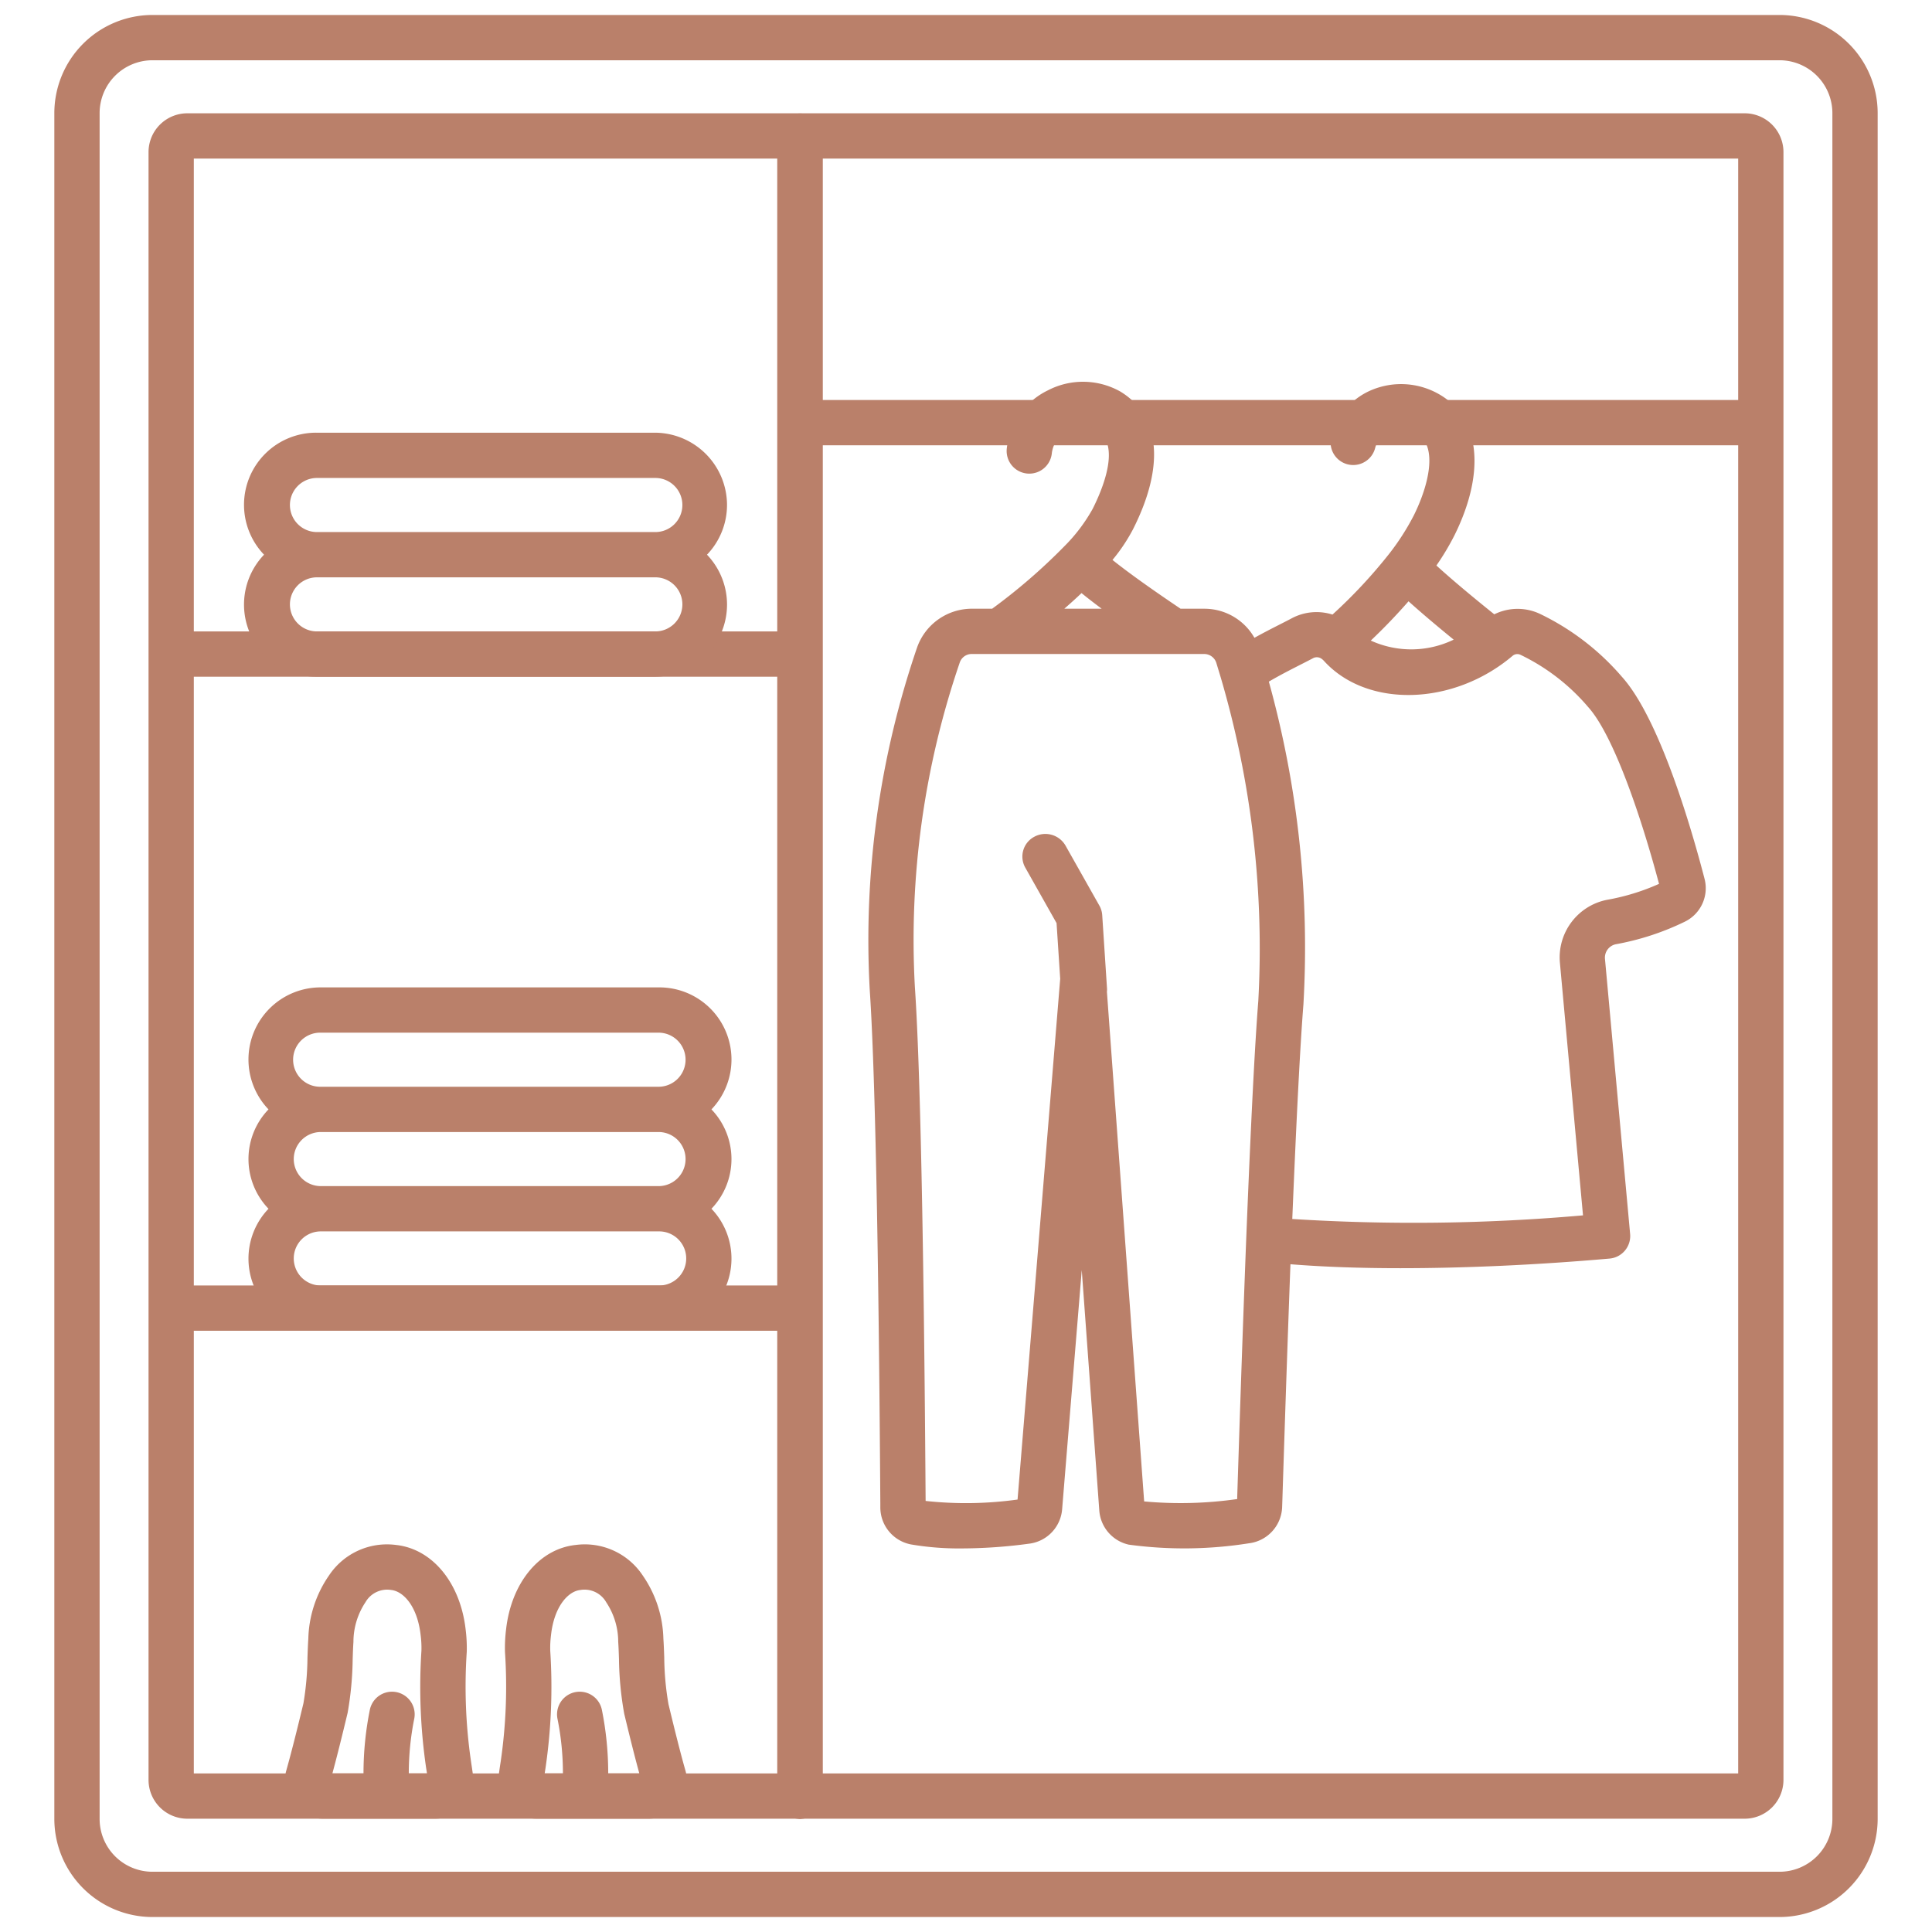 <?xml version="1.0" encoding="UTF-8"?>
<svg xmlns="http://www.w3.org/2000/svg" xmlns:xlink="http://www.w3.org/1999/xlink" version="1.1" width="512" height="512" x="0" y="0" viewBox="0 0 128 128" style="enable-background:new 0 0 512 512" xml:space="preserve" class="">
  <g>
    <path d="M53 120.508a1.5 1.5 0 0 1-1.5-1.5V9.019a1.5 1.5 0 1 1 3 0v109.989a1.5 1.5 0 0 1-1.5 1.5Z" fill="#ba806a" opacity="1" data-original="#000000" class=""></path>
    <path d="M117.9 127.008H10.1a6.508 6.508 0 0 1-6.5-6.5V7.492a6.508 6.508 0 0 1 6.5-6.5h107.8a6.508 6.508 0 0 1 6.5 6.5v113.016a6.508 6.508 0 0 1-6.5 6.5ZM10.1 3.992a3.505 3.505 0 0 0-3.5 3.5v113.016a3.5 3.5 0 0 0 3.5 3.5h107.8a3.5 3.5 0 0 0 3.5-3.5V7.492a3.505 3.505 0 0 0-3.5-3.5Z" fill="#ba806a" opacity="1" data-original="#000000" class=""></path>
    <path d="M115.589 7.506H12.411a2.572 2.572 0 0 0-2.57 2.569v107.85a2.572 2.572 0 0 0 2.57 2.569h40.454c.045 0 .089.014.135.014s.09-.01.135-.014h62.454a2.572 2.572 0 0 0 2.57-2.569V10.075a2.572 2.572 0 0 0-2.57-2.569ZM51.5 117.494H12.841V88.167H51.5Zm0-32.327H12.841V44.833H51.5Zm0-43.334H12.841V10.506H51.5Zm63.659 75.661H54.5V29.5h60.659Zm0-90.994H54.5V10.506h60.659Z" fill="#ba806a" opacity="1" data-original="#000000" class=""></path>
    <path d="M48.167 33.458a4.8 4.8 0 0 0-4.792-4.791H20.958a4.778 4.778 0 0 0-3.464 8.083 4.778 4.778 0 0 0 3.464 8.083h22.417a4.778 4.778 0 0 0 3.465-8.083 4.766 4.766 0 0 0 1.327-3.292Zm-27.209-1.791h22.417a1.792 1.792 0 1 1 0 3.583H20.958a1.792 1.792 0 0 1 0-3.583Zm22.417 10.166H20.958a1.792 1.792 0 0 1 0-3.583h22.417a1.792 1.792 0 1 1 0 3.583ZM47.135 73.5a4.778 4.778 0 0 0-3.464-8.083H21.254a4.778 4.778 0 0 0-3.465 8.083 4.746 4.746 0 0 0 0 6.583 4.779 4.779 0 0 0 3.465 8.084h22.417a4.779 4.779 0 0 0 3.464-8.084 4.746 4.746 0 0 0 0-6.583Zm-27.673 3.292A1.794 1.794 0 0 1 21.254 75h22.417a1.792 1.792 0 0 1 0 3.583H21.254a1.794 1.794 0 0 1-1.792-1.791Zm1.792-8.375h22.417a1.792 1.792 0 0 1 0 3.583H21.254a1.792 1.792 0 1 1 0-3.583Zm22.417 16.75H21.254a1.792 1.792 0 0 1 0-3.584h22.417a1.792 1.792 0 0 1 0 3.584ZM112.934 58.237c-.8-3.094-2.945-10.6-5.49-13.411a16.676 16.676 0 0 0-5.436-4.164A3.479 3.479 0 0 0 99 40.7c-1.329-1.065-2.8-2.288-3.834-3.234a16.923 16.923 0 0 0 1.2-2.008c2.057-4.158 1.695-7.719-.946-9.294a5.061 5.061 0 0 0-4.5-.344 4.584 4.584 0 0 0-2.72 3.12 1.5 1.5 0 1 0 2.908.739 1.6 1.6 0 0 1 .961-1.09 2.044 2.044 0 0 1 1.817.149c1.4.836.764 3.424-.207 5.387a16.041 16.041 0 0 1-1.67 2.6 33.748 33.748 0 0 1-3.729 3.992 3.491 3.491 0 0 0-2.677.235c-.229.123-.5.261-.8.413-.489.248-1.077.549-1.694.891a3.816 3.816 0 0 0-3.329-1.926h-1.562c-1.969-1.324-3.523-2.438-4.513-3.233a11.532 11.532 0 0 0 1.364-2.04c2.111-4.178 1.809-7.5-.837-9.112a5.043 5.043 0 0 0-4.819-.077 4.873 4.873 0 0 0-2.713 3.866 1.5 1.5 0 0 0 2.987.291 1.864 1.864 0 0 1 1.078-1.476 2.045 2.045 0 0 1 1.917-.038c1.611.984.336 3.959-.289 5.2a11.146 11.146 0 0 1-1.885 2.489 38.5 38.5 0 0 1-4.775 4.129H64.39a3.851 3.851 0 0 0-3.627 2.557 59.845 59.845 0 0 0-3.139 22.725c.239 3.5.557 12.236.7 33.988v.27a2.5 2.5 0 0 0 2.033 2.454 18.8 18.8 0 0 0 3.366.264 33.726 33.726 0 0 0 4.538-.325 2.5 2.5 0 0 0 2.108-2.271l1.3-15.847 1.161 15.918a2.5 2.5 0 0 0 1.955 2.275 27.339 27.339 0 0 0 7.951-.089 2.505 2.505 0 0 0 2.209-2.4l.019-.567c.087-2.725.287-9 .531-15.522 2.14.173 4.6.262 7.289.262 4.243 0 9.021-.213 13.853-.637A1.5 1.5 0 0 0 108 81.753l-1.666-18.22a.906.906 0 0 1 .706-.972 17.52 17.52 0 0 0 4.58-1.495 2.467 2.467 0 0 0 1.314-2.829Zm-19.615-18.4c.934.842 2.06 1.783 2.991 2.541a6.456 6.456 0 0 1-5.491.062 38.765 38.765 0 0 0 2.5-2.603Zm-21.665-.543c.379.31.823.654 1.337 1.036h-2.478c.401-.351.787-.697 1.141-1.036Zm10.315 59.892v.13a26.414 26.414 0 0 1-6.166.157l-2.467-33.766a1.387 1.387 0 0 0 .008-.2l-.319-4.874a1.482 1.482 0 0 0-.188-.633l-2.243-3.976a1.539 1.539 0 0 0-2.074-.584 1.486 1.486 0 0 0-.594 2.039L70 61.158l.241 3.691-2.825 34.5a24.777 24.777 0 0 1-6.091.092c-.148-21.728-.468-30.5-.711-34.036a56.755 56.755 0 0 1 2.977-21.524.831.831 0 0 1 .8-.552H79.78a.843.843 0 0 1 .8.574l.3.99a63.655 63.655 0 0 1 2.486 21.419c-.229 2.895-.485 7.9-.8 15.75-.276 7.08-.503 14.176-.597 17.124Zm24.492-39.569a3.891 3.891 0 0 0-3.111 4.19l1.528 16.714a127.908 127.908 0 0 1-19.261.24c.29-7 .526-11.534.738-14.213a65.883 65.883 0 0 0-2.291-21.388c.729-.428 1.463-.8 2.089-1.12.326-.165.619-.314.863-.445a.539.539 0 0 1 .575.076.961.961 0 0 1 .117.107c2.847 3.147 8.576 3 12.5-.324a.484.484 0 0 1 .527-.072 13.633 13.633 0 0 1 4.48 3.456c1.662 1.838 3.492 7.176 4.7 11.72a14.662 14.662 0 0 1-3.454 1.059ZM31.2 116.661a34.431 34.431 0 0 1-.276-7.226 9.81 9.81 0 0 0-.068-1.428c-.341-3.122-2.2-5.392-4.628-5.651a4.612 4.612 0 0 0-4.434 2.027 7.689 7.689 0 0 0-1.367 4.186c-.027.4-.041.815-.056 1.243a19.158 19.158 0 0 1-.266 3.029c-.46 1.921-.844 3.426-1.141 4.472a2.5 2.5 0 0 0 2.406 3.177h7.493a2.505 2.505 0 0 0 2.482-2.813c-.045-.366-.099-.691-.145-1.016Zm-4.116.829a18.29 18.29 0 0 1 .355-3.59 1.5 1.5 0 0 0-2.932-.64 21.333 21.333 0 0 0-.424 4.23h-2.06c.278-1.025.614-2.359 1.009-4.013a21.875 21.875 0 0 0 .334-3.564c.013-.393.026-.773.05-1.134a4.748 4.748 0 0 1 .795-2.624 1.656 1.656 0 0 1 1.711-.814c.79.084 1.736 1.056 1.95 3.019a6.721 6.721 0 0 1 .049 1 37.038 37.038 0 0 0 .309 7.756l.058.373ZM45.415 117.314c-.3-1.047-.681-2.552-1.127-4.41a19.007 19.007 0 0 1-.28-3.092c-.015-.428-.029-.841-.057-1.251a7.676 7.676 0 0 0-1.365-4.177 4.606 4.606 0 0 0-4.449-2.026c-2.419.257-4.273 2.527-4.611 5.621a9.856 9.856 0 0 0-.07 1.46 34.447 34.447 0 0 1-.277 7.222c-.05.325-.1.65-.145 1.016a2.505 2.505 0 0 0 2.482 2.813h7.493a2.5 2.5 0 0 0 2.406-3.176Zm-5.119.176a21.333 21.333 0 0 0-.424-4.23 1.5 1.5 0 0 0-2.932.64 18.29 18.29 0 0 1 .355 3.59h-1.208l.058-.373a37.049 37.049 0 0 0 .31-7.751 6.765 6.765 0 0 1 .051-1.033c.211-1.936 1.157-2.908 1.932-2.99a1.653 1.653 0 0 1 1.727.813 4.734 4.734 0 0 1 .793 2.615c.025.369.038.749.051 1.142a21.911 21.911 0 0 0 .347 3.627c.385 1.6.718 2.927 1 3.95Z" fill="#ba806a" opacity="1" data-original="#000000" class=""></path>
  </g>
</svg>
